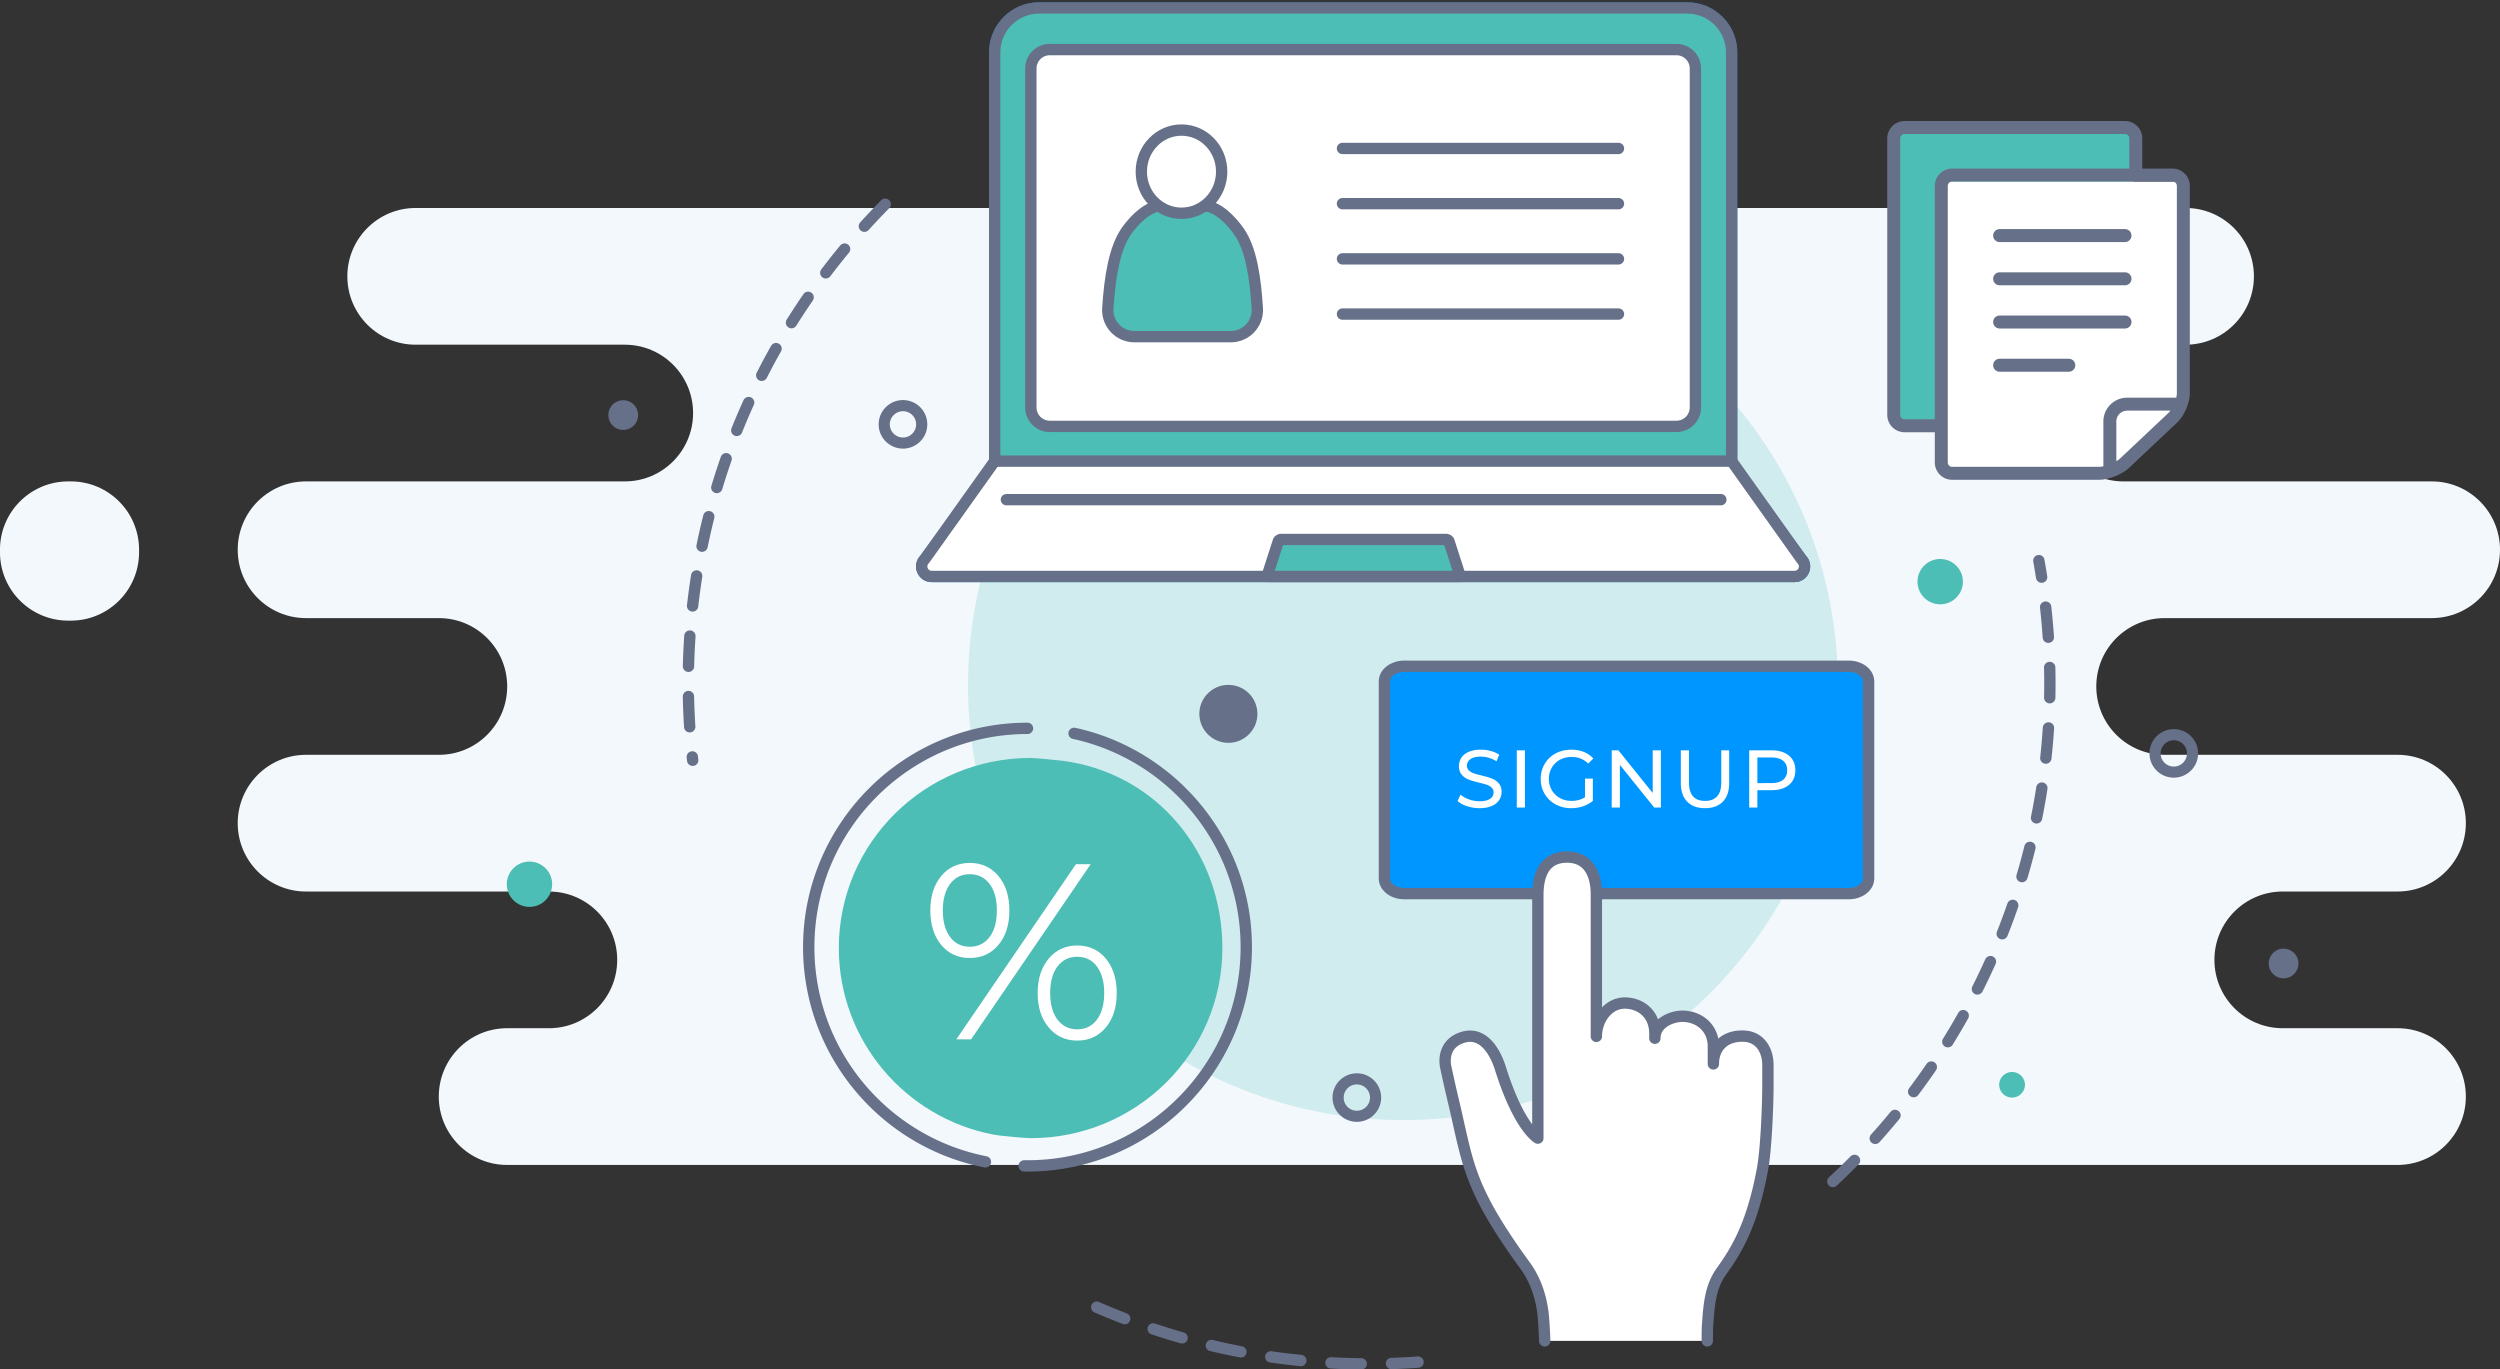 <svg xmlns="http://www.w3.org/2000/svg" width="661" height="362"><rect width="100%" height="100%" fill="#333333" stroke="none"/><path fill="#f2f8fc" d="M109.893 91.137h55.304c9.972 0 18.055 8.092 18.055 18.073s-8.083 18.072-18.055 18.072h-84.29c-9.972 0-18.056 8.092-18.056 18.073s8.084 18.072 18.056 18.072h35.139c9.971 0 18.055 8.092 18.055 18.073s-8.084 18.072-18.055 18.072h-35.14c-9.971 0-18.055 8.092-18.055 18.073s8.084 18.072 18.056 18.072h64.228c9.972 0 18.056 8.092 18.056 18.073s-8.084 18.072-18.056 18.072H134.07c-9.972 0-18.055 8.092-18.055 18.073s8.083 18.073 18.055 18.073h499.847c9.971 0 18.055-8.092 18.055-18.073s-8.084-18.073-18.055-18.073h-30.37c-9.972 0-18.056-8.09-18.056-18.072 0-9.981 8.084-18.073 18.056-18.073h30.37c9.971 0 18.055-8.091 18.055-18.072s-8.084-18.073-18.055-18.073h-61.604c-9.972 0-18.056-8.091-18.056-18.072s8.084-18.073 18.056-18.073h70.631c9.972 0 18.056-8.09 18.056-18.072 0-9.981-8.084-18.073-18.056-18.073h-81.527c-9.972 0-18.056-8.09-18.056-18.072 0-9.981 8.084-18.073 18.056-18.073h16.464c9.972 0 18.055-8.091 18.055-18.072s-8.083-18.073-18.055-18.073H109.893c-9.972 0-18.056 8.092-18.056 18.073 0 9.98 8.084 18.072 18.056 18.072zm-91.847 72.959h.669c9.972 0 18.056-8.09 18.056-18.072v-.67c0-9.98-8.084-18.072-18.056-18.072h-.669c-9.972 0-18.055 8.092-18.055 18.073v.669c0 9.981 8.084 18.072 18.055 18.072z"/><path fill="#4cbeb5" d="M289.622 262.472c-44.91-44.91-44.91-117.724 0-162.634 44.91-44.91 117.724-44.91 162.634 0 44.91 44.91 44.91 117.724 0 162.634-44.91 44.91-117.724 44.91-162.634 0z" opacity=".2"/><path fill="none" stroke="#677089" stroke-dasharray="8 8" stroke-linecap="round" stroke-linejoin="round" stroke-miterlimit="20" stroke-width="3" d="M484.606 312.39c37.37-34.806 59.763-85.203 57.184-140.212a182.479 182.479 0 0 0-2.717-23.944M289.975 345.617c24.546 10.735 51.875 16.134 80.449 14.793 1.507-.07 3.01-.16 4.508-.267M234.047 54.004c-34.154 34.532-54.31 82.7-51.855 135.04.189 4.028.509 8.018.955 11.967"/><path fill="#677089" d="M242.229 112.198a3.48 3.48 0 0 1-6.96 0 3.481 3.481 0 0 1 3.48-3.474 3.481 3.481 0 0 1 3.48 3.474zm2.949 0c0-3.539-2.884-6.417-6.429-6.417-3.544 0-6.428 2.878-6.428 6.417 0 3.538 2.884 6.416 6.428 6.416 3.545 0 6.429-2.878 6.429-6.416z"/><path fill="#4cbeb5" d="M139.99 239.78c-3.308 0-5.999-2.686-5.999-5.988 0-3.302 2.69-5.988 6-5.988 3.308 0 6 2.686 6 5.988 0 3.302-2.692 5.989-6 5.989z"/><path fill="#677089" d="M168.715 109.745a3.928 3.928 0 0 1-3.932 3.925 3.928 3.928 0 0 1-3.931-3.925 3.928 3.928 0 0 1 3.93-3.924 3.928 3.928 0 0 1 3.933 3.924z"/><path fill="#4cbeb5" d="M512.99 159.78c-3.308 0-5.999-2.686-5.999-5.988 0-3.302 2.69-5.988 6-5.988 3.308 0 6 2.686 6 5.988 0 3.302-2.692 5.989-6 5.989zm19 130.416a3.41 3.41 0 0 1-3.408-3.404 3.41 3.41 0 0 1 6.819 0 3.41 3.41 0 0 1-3.41 3.404z"/><path fill="#677089" d="M607.715 254.745a3.928 3.928 0 0 1-3.932 3.925 3.928 3.928 0 0 1-3.931-3.925 3.928 3.928 0 0 1 3.93-3.924 3.928 3.928 0 0 1 3.933 3.924zm-275.262-66c0 4.229-3.434 7.656-7.671 7.656-4.234 0-7.669-3.427-7.669-7.656 0-4.229 3.435-7.656 7.669-7.656 4.237 0 7.671 3.427 7.671 7.656zm245.776 10.453a3.48 3.48 0 0 1-6.96 0 3.481 3.481 0 0 1 3.48-3.474 3.481 3.481 0 0 1 3.48 3.474zm2.949 0c0-3.539-2.884-6.417-6.429-6.417-3.544 0-6.428 2.878-6.428 6.417 0 3.538 2.884 6.416 6.428 6.416 3.545 0 6.429-2.878 6.429-6.416zm-218.949 91a3.48 3.48 0 0 1-6.96 0 3.481 3.481 0 0 1 3.48-3.474 3.481 3.481 0 0 1 3.48 3.474zm2.949 0c0-3.539-2.884-6.417-6.429-6.417-3.544 0-6.428 2.878-6.428 6.417 0 3.538 2.884 6.416 6.428 6.416 3.545 0 6.429-2.878 6.429-6.416z"/><path fill="#0096ff" d="M488.825 236.27H371.273c-2.89 0-5.232-1.793-5.232-4.005v-52.1c0-2.212 2.343-4.005 5.232-4.005h117.552c2.89 0 5.232 1.793 5.232 4.005v52.1c0 2.212-2.342 4.006-5.232 4.006z"/><path fill="none" stroke="#677089" stroke-linecap="round" stroke-linejoin="round" stroke-miterlimit="20" stroke-width="3" d="M488.825 236.27H371.273c-2.89 0-5.232-1.793-5.232-4.005v-52.1c0-2.212 2.343-4.005 5.232-4.005h117.552c2.89 0 5.232 1.793 5.232 4.005v52.1c0 2.212-2.342 4.006-5.232 4.006z"/><path fill="#fff" d="M408.424 354.523s-.139-4.327-.424-6.987c-.588-5.49-2.545-9.868-4.61-12.704-15.617-21.449-15.132-27.236-19.263-44.372a332.16 332.16 0 0 1-1.89-8.428c-.371-1.795-.438-6.232 4.54-7.76 5.728-1.759 8.796 4.574 9.894 8.084 4.98 15.914 9.94 18.563 9.94 18.563h-.001v-64.272c0-3.933.937-10.037 7.717-10.037 6.06 0 7.752 5.178 7.752 9.783v37.618c0-4.604 3.414-9.535 8.739-8.723 4.375.667 6.73 3.996 6.73 7.93v1.292c0-4.273 4.917-6 7.8-5.803 4.6.313 7.67 3.626 7.67 7.9v4.692c0-4.402 2.944-7.533 8.031-7.344 4.248.157 6.39 3.64 6.39 7.682v5.058c0 5.346-.445 16.977-1.404 22.236-2.816 15.46-7.263 22.118-11 27.38-2.994 4.219-3.216 9.381-3.582 14.542-.055.78-.041 3.67-.041 3.67"/><path fill="none" stroke="#677089" stroke-linecap="round" stroke-linejoin="round" stroke-miterlimit="20" stroke-width="3" d="M408.424 354.523s-.139-4.327-.424-6.987c-.588-5.49-2.545-9.868-4.61-12.704-15.617-21.449-15.132-27.236-19.263-44.372a332.16 332.16 0 0 1-1.89-8.428c-.371-1.795-.438-6.232 4.54-7.76 5.728-1.759 8.796 4.574 9.894 8.084 4.98 15.914 9.94 18.563 9.94 18.563h-.001v-64.272c0-3.933.937-10.037 7.717-10.037 6.06 0 7.752 5.178 7.752 9.783v37.618c0-4.604 3.414-9.535 8.739-8.723 4.375.667 6.73 3.996 6.73 7.93v1.292c0-4.273 4.917-6 7.8-5.803 4.6.313 7.67 3.626 7.67 7.9v4.692c0-4.402 2.944-7.533 8.031-7.344 4.248.157 6.39 3.64 6.39 7.682v5.058c0 5.346-.445 16.977-1.404 22.236-2.816 15.46-7.263 22.118-11 27.38-2.994 4.219-3.216 9.381-3.582 14.542-.055.78-.041 3.67-.041 3.67"/><path fill="#fff" d="M468.32 207.051c1.368 0 2.412-.292 3.132-.875.72-.583 1.08-1.422 1.08-2.516 0-1.095-.36-1.933-1.08-2.517-.72-.583-1.764-.874-3.132-.874h-3.672v6.782zm.065-8.662c1.959 0 3.5.468 4.623 1.404 1.123.936 1.684 2.225 1.684 3.867 0 1.641-.561 2.93-1.684 3.866-1.124.936-2.664 1.404-4.623 1.404h-3.737v4.58h-2.16v-15.12zm-17.582 15.293c-2.016 0-3.586-.576-4.709-1.728-1.123-1.152-1.685-2.808-1.685-4.968v-8.597h2.16v8.51c0 3.24 1.419 4.86 4.255 4.86 1.383 0 2.441-.399 3.176-1.198.734-.8 1.101-2.02 1.101-3.661v-8.51h2.095v8.596c0 2.175-.561 3.834-1.684 4.979-1.124 1.145-2.693 1.717-4.71 1.717zm-11.664-15.293v15.12h-1.771l-9.072-11.275v11.275h-2.16v-15.12h1.77l9.073 11.276v-11.276zm-20.067 7.474h2.074v5.897a8.05 8.05 0 0 1-2.614 1.425 9.77 9.77 0 0 1-3.11.497c-1.526 0-2.902-.335-4.126-1.004a7.448 7.448 0 0 1-2.883-2.765c-.699-1.174-1.048-2.495-1.048-3.964 0-1.468.35-2.793 1.048-3.974a7.328 7.328 0 0 1 2.894-2.765c1.231-.662 2.617-.993 4.158-.993 1.21 0 2.308.198 3.294.594a6.724 6.724 0 0 1 2.517 1.738l-1.34 1.34c-1.21-1.167-2.67-1.75-4.384-1.75-1.152 0-2.186.248-3.1.745a5.463 5.463 0 0 0-2.15 2.074c-.518.885-.777 1.883-.777 2.991 0 1.095.26 2.085.778 2.97a5.54 5.54 0 0 0 2.149 2.085c.914.504 1.94.756 3.078.756 1.354 0 2.534-.324 3.542-.972zm-18.036-7.474h2.16v15.12h-2.16zm-9.87 15.293a10.35 10.35 0 0 1-3.295-.529c-1.058-.353-1.89-.81-2.495-1.372l.8-1.684c.576.518 1.314.94 2.214 1.263.9.324 1.825.486 2.775.486 1.253 0 2.189-.212 2.808-.637.62-.425.929-.99.929-1.696 0-.518-.17-.94-.508-1.263a3.394 3.394 0 0 0-1.252-.745c-.497-.173-1.2-.368-2.106-.584-1.138-.273-2.056-.547-2.754-.82a4.553 4.553 0 0 1-1.793-1.264c-.497-.569-.745-1.336-.745-2.3 0-.807.212-1.534.637-2.182.425-.648 1.069-1.166 1.933-1.555.864-.389 1.937-.583 3.218-.583.893 0 1.772.115 2.636.345.864.23 1.605.562 2.224.994l-.712 1.728a7.82 7.82 0 0 0-2.03-.918 7.578 7.578 0 0 0-2.118-.313c-1.224 0-2.142.223-2.754.67-.612.446-.918 1.022-.918 1.727 0 .519.173.94.519 1.264.345.324.774.576 1.285.756.511.18 1.206.37 2.084.572 1.138.274 2.052.547 2.744.821a4.618 4.618 0 0 1 1.782 1.253c.496.561.745 1.317.745 2.268a3.86 3.86 0 0 1-.648 2.17c-.432.656-1.087 1.174-1.966 1.556-.878.381-1.958.572-3.24.572zm66.679-91.766H262.992V13.84c0-6.47 5.252-11.745 11.721-11.745H446.1c6.494 0 11.746 5.275 11.746 11.745z"/><path fill="none" stroke="#0b6bbe" stroke-linecap="round" stroke-linejoin="round" stroke-miterlimit="20" stroke-width="3" d="M457.845 121.916H262.992V13.84c0-6.47 5.252-11.745 11.721-11.745H446.1c6.494 0 11.746 5.275 11.746 11.745z"/><path fill="#fff" d="M474.475 152.416H246.339c-2.34 0-3.533-2.84-1.862-4.512l18.516-25.033h194.852l18.492 25.033c1.67 1.671.501 4.512-1.862 4.512z"/><path fill="none" stroke="#0b6bbe" stroke-linecap="round" stroke-linejoin="round" stroke-miterlimit="20" stroke-width="3" d="M474.475 152.416H246.339c-2.34 0-3.533-2.84-1.862-4.512l18.516-25.033h194.852l18.492 25.033c1.67 1.671.501 4.512-1.862 4.512z"/><path fill="#fff" d="M457.845 121.916l18.492 25.988c1.67 1.671.501 4.512-1.862 4.512H246.339c-2.34 0-3.533-2.84-1.862-4.512l18.516-25.988"/><path fill="none" stroke="#677089" stroke-linecap="round" stroke-linejoin="round" stroke-miterlimit="20" stroke-width="3" d="M457.845 121.916l18.492 25.988c1.67 1.671.501 4.512-1.862 4.512H246.339c-2.34 0-3.533-2.84-1.862-4.512l18.516-25.988"/><path fill="#4cbeb5" d="M386.104 152.416l-3.01-9.339a.903.903 0 0 0-.772-.442h-43.556a.903.903 0 0 0-.77.442l-3.011 9.339z"/><path fill="none" stroke="#677089" stroke-linecap="round" stroke-linejoin="round" stroke-miterlimit="20" stroke-width="3" d="M386.104 152.416l-3.01-9.339a.903.903 0 0 0-.772-.442h-43.556a.903.903 0 0 0-.77.442l-3.011 9.339z"/><path fill="#fff" d="M266.093 132.115h188.902"/><path fill="none" stroke="#677089" stroke-linecap="round" stroke-linejoin="round" stroke-miterlimit="20" stroke-width="3" d="M266.093 132.115h188.902"/><path fill="#4cbeb5" d="M457.845 13.839v108.077H262.992V13.84c0-6.47 5.252-11.745 11.721-11.745H446.1c6.494 0 11.746 5.275 11.746 11.745z"/><path fill="none" stroke="#677089" stroke-linecap="round" stroke-linejoin="round" stroke-miterlimit="20" stroke-width="3" d="M457.845 13.839v108.077H262.992V13.84c0-6.47 5.252-11.745 11.721-11.745H446.1c6.494 0 11.746 5.275 11.746 11.745z"/><path fill="#fff" d="M277.561 112.734a5 5 0 0 1-5-5V18.108a5 5 0 0 1 5-5h165.7a5 5 0 0 1 5 5v89.626a5 5 0 0 1-5 5z"/><path fill="none" stroke="#677089" stroke-linecap="round" stroke-linejoin="round" stroke-miterlimit="20" stroke-width="3" d="M277.561 112.734a5 5 0 0 1-5-5V18.108a5 5 0 0 1 5-5h165.7a5 5 0 0 1 5 5v89.626a5 5 0 0 1-5 5z"/><path fill="#4cbeb5" d="M299.912 89.008c-4.071 0-7.277-3.453-7.003-7.515.552-8.17 1.697-16.044 5.16-20.735 2.215-3 5.699-6.41 9.317-6.402 2.967.007 6.501.018 10.59.023 3.79.005 7.36 3.638 9.608 6.834 3.274 4.655 4.334 12.356 4.85 20.308.263 4.052-2.945 7.49-7.006 7.489z"/><path fill="none" stroke="#677089" stroke-linejoin="round" stroke-miterlimit="20" stroke-width="3" d="M299.912 89.008c-4.071 0-7.277-3.453-7.003-7.515.552-8.17 1.697-16.044 5.16-20.735 2.215-3 5.699-6.41 9.317-6.402 2.967.007 6.501.018 10.59.023 3.79.005 7.36 3.638 9.608 6.834 3.274 4.655 4.334 12.356 4.85 20.308.263 4.052-2.945 7.49-7.006 7.489z"/><path fill="#fff" d="M301.764 45.387c0-6.074 4.756-10.998 10.622-10.998 5.867 0 10.623 4.924 10.623 10.998 0 6.074-4.756 10.998-10.623 10.998-5.866 0-10.622-4.924-10.622-10.998z"/><path fill="none" stroke="#677089" stroke-linecap="round" stroke-linejoin="round" stroke-miterlimit="20" stroke-width="3" d="M301.764 45.387c0-6.074 4.756-10.998 10.622-10.998 5.867 0 10.623 4.924 10.623 10.998 0 6.074-4.756 10.998-10.623 10.998-5.866 0-10.622-4.924-10.622-10.998z"/><path fill="#fff" d="M354.95 39.254h72.976"/><path fill="none" stroke="#677089" stroke-linecap="round" stroke-linejoin="round" stroke-miterlimit="20" stroke-width="3" d="M354.95 39.254h72.976"/><path fill="#fff" d="M354.95 53.85h72.976"/><path fill="none" stroke="#677089" stroke-linecap="round" stroke-linejoin="round" stroke-miterlimit="20" stroke-width="3" d="M354.95 53.85h72.976"/><path fill="#fff" d="M354.95 68.445h72.976"/><path fill="none" stroke="#677089" stroke-linecap="round" stroke-linejoin="round" stroke-miterlimit="20" stroke-width="3" d="M354.95 68.445h72.976"/><path fill="#fff" d="M354.95 83.04h72.976"/><path fill="none" stroke="#677089" stroke-linecap="round" stroke-linejoin="round" stroke-miterlimit="20" stroke-width="3" d="M354.95 83.04h72.976"/><path fill="#4cbeb5" d="M272.49 200.4c.82 0 6.887.54 8.432.743 24.613 3.216 42.276 24.01 42.276 49.523 0 27.761-22.703 50.266-50.707 50.266-1.094 0-7.636-.524-9.86-.95-23.187-4.434-40.847-24.83-40.847-49.316 0-27.761 22.702-50.266 50.707-50.266z"/><path fill="#fff" d="M284.81 272.155c-2.161 0-3.892-.85-5.194-2.548-1.3-1.698-1.951-4.047-1.951-7.046 0-3 .65-5.348 1.951-7.046 1.302-1.698 3.033-2.548 5.194-2.548 2.206 0 3.948.86 5.227 2.58 1.28 1.721 1.919 4.059 1.919 7.014s-.64 5.293-1.919 7.013c-1.28 1.72-3.021 2.58-5.227 2.58zm7.576-.497c1.918-2.315 2.878-5.348 2.878-9.097 0-3.75-.96-6.782-2.878-9.097-1.919-2.316-4.444-3.474-7.576-3.474-3.087 0-5.602 1.158-7.542 3.474-1.941 2.315-2.912 5.348-2.912 9.097 0 3.75.97 6.782 2.912 9.097 1.94 2.316 4.455 3.474 7.542 3.474 3.132 0 5.657-1.158 7.576-3.474zm-35.96-21.337c-2.205 0-3.947-.86-5.227-2.58-1.279-1.72-1.918-4.058-1.918-7.014 0-2.955.64-5.293 1.918-7.013 1.28-1.72 3.022-2.58 5.227-2.58 2.162 0 3.893.849 5.194 2.547 1.301 1.698 1.952 4.047 1.952 7.046 0 3-.65 5.349-1.952 7.047-1.301 1.698-3.032 2.547-5.194 2.547zm-3.573 24.48h3.904l31.626-46.314h-3.904zm11.116-24.943c1.94-2.294 2.911-5.337 2.911-9.13 0-3.794-.97-6.837-2.911-9.131-1.94-2.294-4.455-3.44-7.543-3.44-3.131 0-5.657 1.157-7.575 3.473-1.92 2.316-2.878 5.348-2.878 9.097 0 3.75.959 6.782 2.878 9.098 1.918 2.315 4.444 3.473 7.575 3.473 3.088 0 5.602-1.147 7.543-3.44z"/><path fill="none" stroke="#677089" stroke-linecap="round" stroke-linejoin="round" stroke-miterlimit="20" stroke-width="3" d="M283.987 193.899a57.34 57.34 0 0 1 10.178 3.233 58.065 58.065 0 0 1 18.388 12.408 58.062 58.062 0 0 1 12.408 18.387 57.53 57.53 0 0 1 4.553 22.494 57.528 57.528 0 0 1-4.553 22.493 58.052 58.052 0 0 1-12.408 18.388 58.065 58.065 0 0 1-18.388 12.407 57.527 57.527 0 0 1-22.493 4.553c-.386 0-.503.007-.886 0m-10.249-1.075a57.371 57.371 0 0 1-11.358-3.478 58.056 58.056 0 0 1-18.388-12.407 58.068 58.068 0 0 1-12.408-18.388 57.526 57.526 0 0 1-4.553-22.494 57.526 57.526 0 0 1 4.553-22.493 58.056 58.056 0 0 1 12.408-18.387 58.057 58.057 0 0 1 18.388-12.408 57.534 57.534 0 0 1 22.493-4.553"/><path fill="#4cbeb5" d="M501.99 113V34h62v79z"/><path fill="#fff" d="M513.99 48h62l2.033 58.223-19.757 19.037h-44.275z"/><path fill="#677089" d="M575.56 104c0 .34-.062.732-.156 1.142h-12.986a6.299 6.299 0 0 0-6.286 6.286v11.862a5.977 5.977 0 0 1-1.143.138h-38.856c-.62 0-1.142-.523-1.142-1.143V49.143c0-.62.522-1.143 1.142-1.143h58.286c.62 0 1.143.523 1.143 1.143zm-2.25 5.208l-12.77 12.02a6.07 6.07 0 0 1-.98.716v-10.516c0-.785.317-1.491.84-2.017a2.848 2.848 0 0 1 2.018-.84h11.434a4.787 4.787 0 0 1-.543.637zm-61.748-60.065v61.714h-8c-.62 0-1.143-.523-1.143-1.143V36.571c0-.619.524-1.142 1.143-1.142h58.287c.618 0 1.143.523 1.143 1.142v8h-46.859a4.584 4.584 0 0 0-4.571 4.572zm62.857-4.572h-8v-8a4.584 4.584 0 0 0-4.57-4.571h-58.287a4.585 4.585 0 0 0-4.571 4.571v73.143a4.585 4.585 0 0 0 4.571 4.572h8v8a4.584 4.584 0 0 0 4.572 4.571h38.856c2.513 0 6.07-1.41 7.9-3.132l12.77-12.02c1.831-1.723 3.328-5.19 3.328-7.705l.003-54.857a4.585 4.585 0 0 0-4.572-4.572z"/><path fill="#677089" d="M561.849 60.571h-33.143a1.713 1.713 0 1 0 0 3.429h33.143a1.714 1.714 0 1 0 0-3.429zm0 22.857h-33.143a1.713 1.713 0 1 0 0 3.429h33.143a1.714 1.714 0 1 0 0-3.429zm-14.857 11.429h-18.286a1.714 1.714 0 1 0 0 3.429h18.286a1.713 1.713 0 1 0 0-3.429zM561.849 72h-33.143a1.713 1.713 0 1 0 0 3.429h33.143a1.714 1.714 0 1 0 0-3.43z"/></svg>